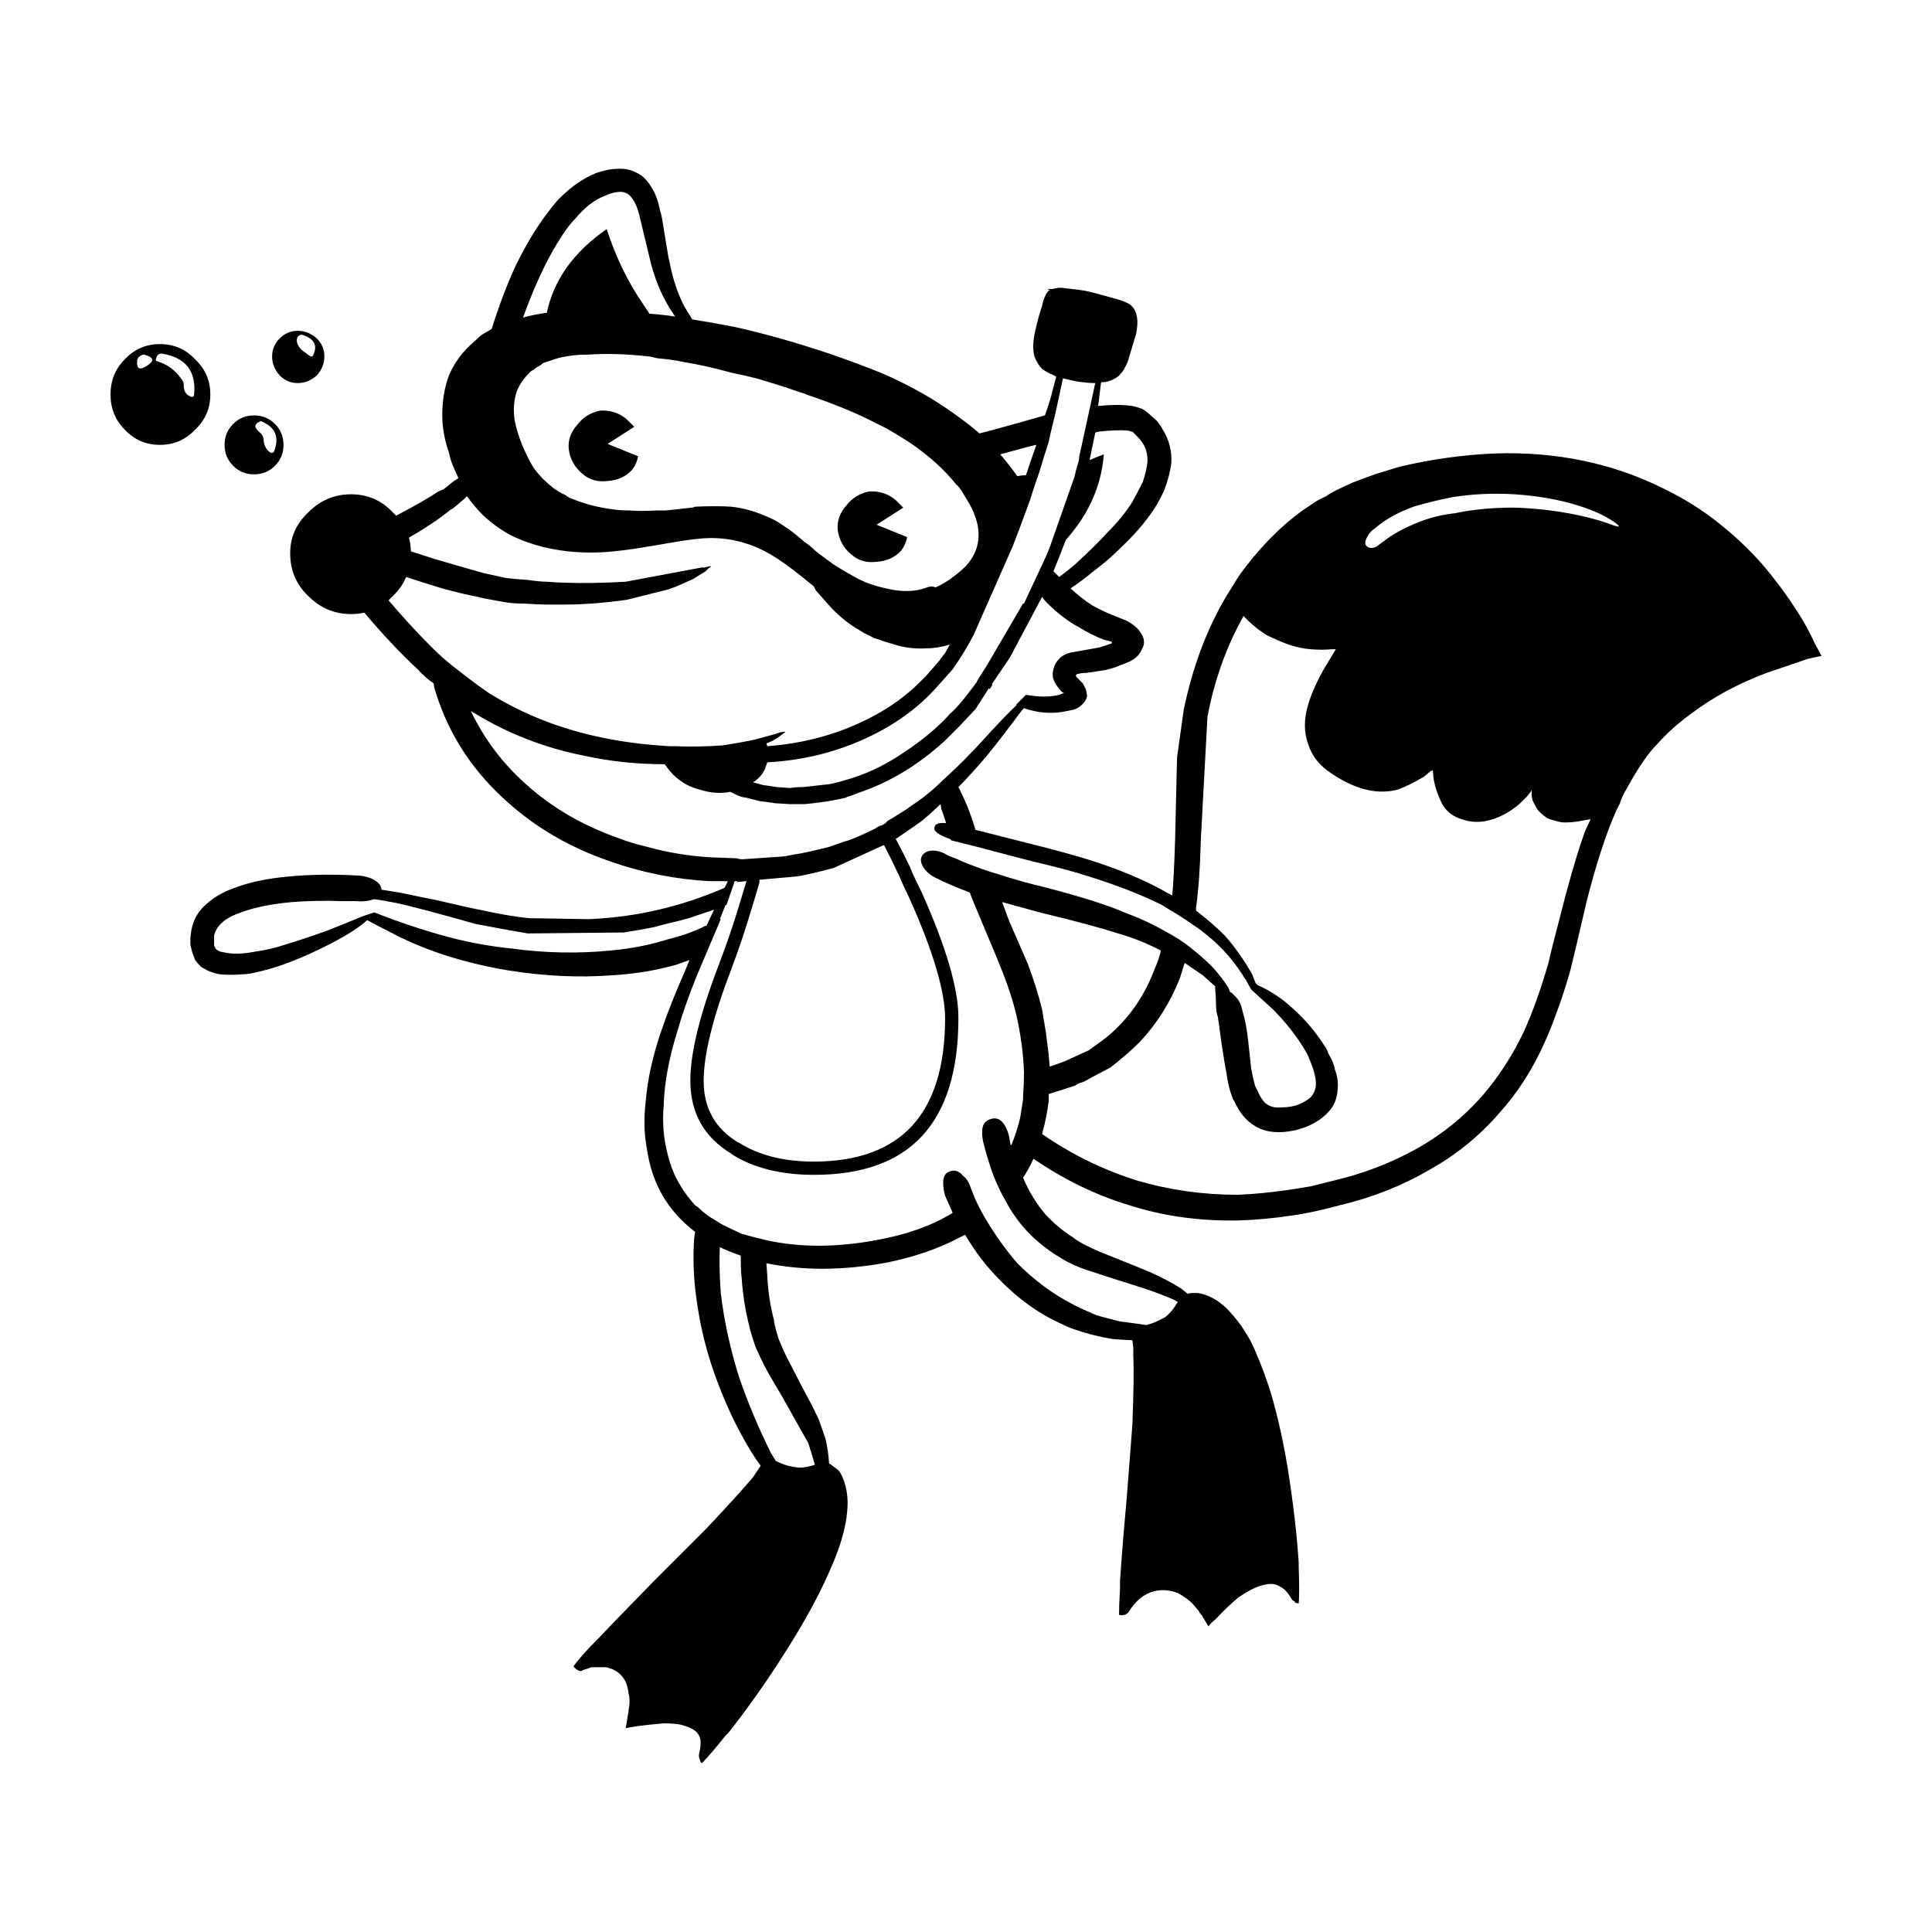<?xml version="1.0" encoding="UTF-8"?>
<!-- Uploaded to: SVG Repo, www.svgrepo.com, Generator: SVG Repo Mixer Tools -->
<svg fill="#000000" width="800px" height="800px" version="1.1" viewBox="144 144 512 512" xmlns="http://www.w3.org/2000/svg">
 <path d="m435.27 258.37-1.008 0.246-1.512 7.312c1.176-0.512 2.434-1.012 3.777-1.516-0.668 8.395-4.031 15.949-10.078 22.672-1.008 2.688-2.102 5.461-3.277 8.316l1.516 1.504c2.519-1.84 4.531-3.523 6.043-5.039 2.356-2.176 4.539-4.359 6.555-6.543 2.856-2.856 5.121-5.629 6.801-8.316 0.84-1.516 1.762-3.277 2.769-5.293 0.676-2.008 1.094-3.856 1.258-5.539 0-2.016-0.5-3.691-1.512-5.039l-0.758-1.004-1.758-1.762h-0.25c-0.508-0.176-0.844-0.258-1.008-0.258-1.848-0.164-4.367-0.086-7.559 0.258zm-6.297-13.352-3.277-0.758-2.012 9.316c-1.008 4.035-1.594 6.555-1.766 7.559-0.836 2.519-1.676 5.207-2.519 8.059-0.836 2.352-1.676 4.871-2.519 7.559-2.012 5.547-3.523 9.574-4.531 12.09l-10.328 23.43c-1.684 3.188-3.527 6.219-5.543 9.074-1.344 1.504-2.688 3.019-4.031 4.527-5.039 5.719-11.418 10.332-19.145 13.855-8.062 3.699-16.707 5.797-25.949 6.297l-0.75 2.016c-0.676 1.348-1.684 2.441-3.027 3.277l2.769 0.758c0.172 0 1.348 0.168 3.527 0.5l3.527 0.258c0.84-0.168 2.016-0.254 3.527-0.254l6.801-0.762c1.176-0.168 3.359-0.758 6.547-1.762 4.539-1.512 8.906-3.688 13.105-6.551 2.856-1.84 5.625-3.945 8.309-6.297 1.852-1.672 3.191-3.019 4.035-4.023 1.004-0.836 2.262-2.184 3.777-4.035l3.273-4.281c0-0.168 0.926-1.684 2.769-4.535l9.574-16.375h0.25l5.289-11.336c0.34-0.668 0.84-1.84 1.516-3.523l6.547-18.648c0.336-1.504 0.668-2.766 1.008-3.777 0.168-0.5 0.25-1.004 0.25-1.504l4.281-19.652c-1.508 0-3.269-0.168-5.285-0.5zm11.336-21.668c1.512 0.5 2.519 0.926 3.019 1.258 1.176 0.836 1.852 2.098 2.016 3.777 0.168 0.836 0.082 2.184-0.25 4.035l-2.269 7.559-1.008 2.016c-0.836 1.172-1.594 1.93-2.269 2.262-0.832 0.504-1.758 0.84-2.766 1.008h-0.754c-0.168 0-0.254 0.09-0.254 0.254l-0.754 6.043h0.25c3.359-0.336 6.215-0.336 8.566 0 0.168 0 0.586 0.09 1.258 0.254 0.504 0.168 1.008 0.336 1.512 0.504 0.336 0.168 0.84 0.5 1.512 1.012l2.519 2.262c0.676 0.836 1.176 1.594 1.512 2.262 1.684 2.688 2.434 5.629 2.269 8.816-0.336 2.519-1.008 5.039-2.012 7.559-1.008 2.184-2.184 4.203-3.527 6.051-2.016 2.856-4.621 5.797-7.809 8.816-2.352 2.352-4.789 4.449-7.305 6.297-2.023 1.688-4.035 3.191-6.055 4.539 2.016 1.84 3.945 3.356 5.797 4.527 1.844 1.012 3.609 1.852 5.289 2.519l3.777 1.516c1.844 1.004 3.106 2.098 3.777 3.277 1.008 1.504 1.094 2.941 0.25 4.281-0.5 1.348-1.594 2.441-3.277 3.277l-3.777 1.504c-1.004 0.344-1.93 0.59-2.769 0.758l-5.039 0.758c-1.008 0-1.676 0.09-2.012 0.254h-0.254c-0.336 0.168-0.418 0.414-0.25 0.746l1.766 1.77 0.754 1.512c0.168 0.5 0.25 0.926 0.25 1.258 0.172 0.5 0.09 1.012-0.25 1.516-0.168 0.5-0.668 1.094-1.512 1.762-0.168 0.168-0.586 0.422-1.258 0.758-0.5 0.168-1.676 0.422-3.527 0.758-3.356 0.5-6.715 0.168-10.078-1.012l-0.5 0.5c-3.363 4.535-6.465 8.57-9.324 12.094-2.856 3.367-5.371 6.129-7.559 8.316 1.684 3.188 3.109 6.723 4.285 10.578l0.25 0.754c3.359 0.836 8.316 2.098 14.863 3.777 5.371 1.34 9.742 2.519 13.098 3.523 9.066 2.688 16.797 5.875 23.18 9.574l1.004 0.5c0.34-4.035 0.59-9.074 0.758-15.113l0.5-21.41 1.766-12.594c2.352-11.414 6.129-21.492 11.336-30.23l3.273-5.285c5.039-7.055 10.668-12.852 16.879-17.387l3.019-2.008c0.676-0.512 1.766-1.094 3.277-1.77 0.668-0.5 1.676-1.082 3.019-1.762 0.676-0.336 1.766-0.836 3.277-1.504 0.168-0.168 2.352-1.012 6.547-2.519l6.547-2.016c8.566-2.016 17.047-3.188 25.441-3.531 16.289-0.5 31.152 2.609 44.59 9.328 6.223 3.019 11.762 6.629 16.633 10.82 4.871 4.035 9.152 8.48 12.848 13.352 2.519 3.199 4.953 6.723 7.305 10.578 1.176 2.016 2.269 4.121 3.277 6.297l1.758 3.281-3.527 0.758-11.086 3.777c-7.559 2.856-14.105 6.387-19.645 10.578-3.527 2.519-6.633 5.293-9.324 8.316-2.348 2.352-4.949 6.129-7.809 11.336-1.008 1.684-1.676 3.109-2.012 4.281l-1.008 2.016c-2.688 6.043-5.289 14.023-7.809 23.93-2.184 9.398-3.609 15.449-4.285 18.137-0.836 3.019-1.844 6.211-3.019 9.574l-1.766 4.781c-1.004 2.519-1.676 4.113-2.012 4.781-3.191 7.223-7.223 13.52-12.094 18.895-5.207 6.051-11.418 11.09-18.641 15.113-7.219 4.203-15.113 7.312-23.676 9.328-4.871 1.34-9.238 2.262-13.102 2.766-4.363 0.668-8.984 1.094-13.855 1.258-10.242 0.168-19.812-1.172-28.719-4.023-8.898-2.688-17.379-6.809-25.441-12.348-0.836 1.852-1.762 3.531-2.769 5.039 1.676 3.867 3.695 7.144 6.047 9.832 2.184 2.352 4.621 4.359 7.305 6.043 1.176 1.004 3.523 2.262 7.051 3.777 8.398 3.356 12.762 5.125 13.102 5.293 3.356 1.504 6.215 3.019 8.562 4.527l1.516 1.258c1.676-0.336 3.188-0.246 4.531 0.254 2.688 0.836 5.207 2.688 7.559 5.539 1.512 1.684 3.027 3.867 4.535 6.555 1.676 3.356 3.359 7.559 5.039 12.594 1.844 5.875 3.445 12.762 4.789 20.652 1.512 9.406 2.519 17.969 3.019 25.691v1.258c0.168 4.535 0.168 7.723 0 9.574l-1.008-0.254-0.004-0.242-0.754-0.5c-1.008-1.852-2.098-3.035-3.273-3.535-1.008-0.668-2.269-0.836-3.777-0.5-2.016 0.336-4.449 1.516-7.305 3.523-2.18 1.852-4.113 3.699-5.789 5.551-1.008 0.836-1.684 1.504-2.016 2.008l-1.512-2.519c0-0.168-0.25-0.5-0.758-1.004l-0.258-0.504-1.258-1.516c-1.008-1.172-2.434-2.262-4.281-3.277-2.184-0.836-4.285-1.004-6.297-0.5-2.688 0.668-4.953 2.519-6.805 5.539l-0.25 0.254c-0.5 0.5-1.258 0.668-2.269 0.5 0-1.852 0.082-4.113 0.25-6.801v-2.016c0.34-5.371 0.926-12.676 1.766-21.914l1.512-19.648c0.336-8.395 0.418-14.613 0.25-18.637v-1.762l-0.25-2.016-4.281-0.254c-0.508 0-1.598-0.168-3.277-0.5l-3.277-0.758c-3.691-1.004-6.297-1.93-7.809-2.766-6.043-2.691-11.586-6.648-16.621-11.852-3.359-3.356-6.383-7.301-9.066-11.836l-1.512 0.758c-5.379 2.856-11.676 5.039-18.895 6.555-11.59 2.172-22.336 2.262-32.246 0.242l0.25 3.531c0.168 3.856 0.758 7.723 1.766 11.582 0 0.668 0.418 2.352 1.258 5.039 0.836 2.016 1.512 3.531 2.012 4.535 0.508 1.004 1.852 3.609 4.031 7.812 2.352 4.359 3.609 6.801 3.777 7.301l0.762 1.52 1.762 5.039c0.508 2.008 0.84 4.281 1.008 6.801h0.25c0.676 0.5 1.434 1.094 2.269 1.762 0.508 0.668 0.84 1.258 1.008 1.762 1.176 2.688 1.594 5.707 1.258 9.074-0.168 2.184-0.668 4.703-1.512 7.559-1.008 3.356-2.688 7.469-5.039 12.34-2.688 5.539-6.129 11.59-10.328 18.137-4.699 7.379-9.57 14.27-14.605 20.656l-0.758 0.746c-2.688 3.367-4.781 5.797-6.297 7.312-0.336-0.336-0.504-0.672-0.504-1.016-0.168-0.168-0.25-0.582-0.25-1.258 0.5-2.008 0.586-3.523 0.25-4.527-0.336-1.012-1.008-1.77-2.016-2.273-0.836-0.5-2.012-0.926-3.523-1.258-1.344-0.168-2.688-0.246-4.035-0.246-2.18 0.168-4.531 0.414-7.051 0.746l-3.027 0.512c0.34-1.852 0.508-2.863 0.508-3.031l0.254-1.504v-0.254c0.168-0.836 0.25-1.504 0.25-2.016 0-1.172-0.082-1.93-0.25-2.262 0-0.5-0.168-1.348-0.5-2.519-0.676-1.852-1.934-3.188-3.777-4.035l-1.516-0.5h-4.031c-1.008 0.336-1.762 0.59-2.269 0.758-0.168 0.168-0.418 0.254-0.754 0.254-0.676-0.168-1.258-0.59-1.766-1.258 0.84-1.18 2.269-2.863 4.285-5.039l1.508-1.52c2.856-3.019 7.977-8.316 15.363-15.871l13.855-13.855c5.711-6.043 9.91-10.668 12.594-13.855l2.016-3.019-1.258-1.762c-3.863-5.883-7.223-12.594-10.078-20.152-2.856-7.391-4.789-15.113-5.797-23.172-0.668-5.039-0.836-10.078-0.5-15.113l0.258-1.773c-3.695-2.856-6.547-6.043-8.566-9.566-2.18-3.699-3.609-7.981-4.281-12.852-0.676-3.691-0.758-7.723-0.25-12.094 0.5-6.207 2.012-12.84 4.531-19.895 1.512-4.367 3.527-9.406 6.047-15.113l1.008-2.519-3.527 1.258c-5.371 1.504-11 2.43-16.875 2.766-8.734 0.68-17.891 0.254-27.457-1.258-12.094-2.008-22.672-5.453-31.738-10.32-2.019-1.02-3.949-2.019-5.801-3.023-2.016 1.84-5.121 3.856-9.32 6.043-3.863 2.016-7.559 3.691-11.086 5.039-2.519 1.004-5.207 1.852-8.062 2.519-1.844 0.496-3.438 0.754-4.777 0.754-1.852 0.168-3.777 0.168-5.797 0-1.008-0.168-2.102-0.5-3.277-1.012l-1.762-1.008c-0.336-0.332-0.84-0.922-1.512-1.758-0.336-0.848-0.59-1.516-0.758-2.016l-0.5-2.016v-2.016l0.25-1.77c0.5-2.856 1.852-5.207 4.031-7.055 1.852-1.672 4.117-3.019 6.805-4.023 4.195-1.684 9.32-2.773 15.363-3.277 5.371-0.5 11.168-0.59 17.383-0.254 1.344 0 2.688 0.254 4.031 0.758 1.844 0.836 2.769 1.848 2.769 3.019 2.016 0.336 3.609 0.59 4.789 0.758 2.352 0.5 5.625 1.18 9.824 2.016 7.219 1.684 10.996 2.519 11.336 2.519 5.207 1.172 9.652 1.93 13.348 2.262l15.621 0.254c12.426-0.496 24.43-3.273 36.02-8.309l0.758-1.504v-0.254l-4.789-0.004c-9.066-0.5-17.883-2.262-26.449-5.293-10.242-3.523-19.145-8.648-26.699-15.359-9.406-8.227-15.871-18.047-19.398-29.473-0.34-1.004-0.504-1.762-0.504-2.266-1.676-1.18-3.019-2.352-4.031-3.531-4.766-4.438-9.555-9.516-14.363-15.242-1.102 0.254-2.277 0.383-3.523 0.383-4.367 0-8.148-1.594-11.336-4.793-3.191-3.019-4.789-6.801-4.789-11.336 0-4.191 1.594-7.805 4.789-10.824 3.188-3.199 6.965-4.793 11.336-4.793 4.363 0 8.059 1.594 11.078 4.793 0.309 0.285 0.605 0.582 0.887 0.875 4.894-2.559 8.629-4.703 11.207-6.426 0.336-0.168 0.758-0.336 1.258-0.5 0.676-0.5 1.512-1.172 2.519-2.016l1.512-1.004-1.008-2.262c-0.668-1.348-1.172-2.856-1.512-4.535-1.176-3.367-1.762-6.633-1.762-9.832 0-3.856 0.586-7.391 1.762-10.578 1.512-3.523 3.777-6.543 6.805-9.062 0.836-0.848 1.512-1.438 2.012-1.77l2.519-1.504c2.016-6.387 4.117-11.926 6.297-16.629 2.859-5.875 5.879-10.832 9.066-14.859 0.84-1.18 1.766-2.273 2.773-3.277 3.027-3.023 6.223-5.211 9.578-6.559 2.859-1.004 5.543-1.34 8.062-1.004 1.512 0.336 2.856 0.926 4.031 1.762 1.008 0.836 1.844 1.852 2.519 3.019 1.008 1.516 1.762 3.531 2.269 6.051 0.336 1.004 0.668 2.688 1.004 5.039l1.258 7.559 0.254 1.004c0.836 4.535 2.18 8.57 4.031 12.094l2.012 3.277c3.191 0.5 6.973 1.172 11.336 2.016 8.23 1.84 16.797 4.281 25.695 7.301 4.363 1.516 8.648 3.109 12.848 4.781 4.703 2.016 9.152 4.289 13.352 6.809 4.363 2.688 8.477 5.617 12.34 8.816l0.508 0.5 2.012-0.5c5.543-1.516 10.668-2.941 15.371-4.289 1.004-2.856 1.676-5.039 2.012-6.543l1.008-3.777h-0.25l-0.254-0.254c-1.34-0.504-2.434-1.094-3.273-1.762-0.84-0.836-1.512-1.93-2.016-3.277-0.504-1.852-0.422-4.203 0.254-7.055 0.668-2.856 1.258-4.949 1.762-6.297 0.168-1.004 0.418-1.84 0.758-2.519 0.336-0.836 0.754-1.426 1.258-1.762l-0.758-0.246h1.512c1.176-0.344 2.184-0.422 3.027-0.254 3.019 0.336 4.953 0.59 5.789 0.758 1.508 0.332 4.367 1.09 8.566 2.262zm131.75 59.195c-1.852-1.34-4.117-2.519-6.805-3.523-5.707-2.184-12.344-3.531-19.902-4.035-5.707-0.336-11.164-0.078-16.375 0.758-3.523 0.668-6.965 1.516-10.328 2.519-4.191 1.516-7.637 3.445-10.324 5.797-0.84 0.5-1.512 1.258-2.016 2.262-0.668 1.18-0.668 2.016 0 2.519 0.676 0.5 1.516 0.5 2.519 0 0.172-0.164 0.84-0.668 2.016-1.504 2.352-1.852 5.457-3.531 9.32-5.039 3.027-1.18 6.129-1.938 9.324-2.273 4.703-1.004 9.91-1.504 15.617-1.504 6.547 0.168 13.02 1.004 19.398 2.519 2.688 0.668 5.121 1.426 7.301 2.262 0.676 0.168 1.094 0.254 1.258 0.254 0-0.164-0.336-0.508-1.004-1.012zm-48.871 65.754-1.766 1.504c-2.856 1.684-5.289 2.863-7.301 3.531-2.859 0.668-5.797 0.59-8.816-0.254-2.859-0.836-5.629-2.184-8.316-4.023-3.188-2.016-5.289-4.625-6.297-7.812-1.176-3.188-1.176-6.723 0-10.578 0.84-2.856 2.269-6.051 4.281-9.574l3.027-5.039h-1.012c-1.676 0.168-3.609 0.168-5.797 0-1.844-0.168-3.777-0.59-5.789-1.258-2.184-0.836-4.113-1.684-5.797-2.519-2.352-1.516-4.363-3.188-6.047-5.039-4.531 8.059-7.723 16.965-9.57 26.707l-1.766 32.738c-0.168 7.055-0.586 13.02-1.258 17.891v0.758c2.859 2.176 5.379 4.359 7.559 6.543 2.691 3.019 5.125 6.465 7.305 10.332l1.008 2.519c0.168 0 0.25 0.078 0.25 0.246 2.016 0.848 4.203 2.106 6.547 3.777 3.027 2.352 5.711 4.961 8.062 7.812 1.344 1.684 2.434 3.188 3.273 4.535 0.508 0.668 0.84 1.34 1.008 2.016 1.012 1.672 1.602 3.098 1.77 4.281 0.668 1.672 0.922 3.445 0.754 5.285-0.168 2.519-1.008 4.535-2.519 6.051-1.344 1.504-3.188 2.766-5.539 3.777-2.016 0.836-4.195 1.34-6.547 1.504-3.027 0.168-5.543-0.414-7.559-1.762-2.184-1.34-3.945-3.523-5.293-6.543-0.168-0.168-0.336-0.512-0.504-1.012-0.668-1.672-1.176-3.777-1.512-6.297-0.336-1.672-0.758-4.203-1.258-7.559-0.508-3.691-0.84-6.129-1.008-7.301-0.336-1.012-0.5-2.016-0.5-3.019 0-1.172-0.082-2.894-0.254-5.164-1.105-0.965-2.199-1.93-3.273-2.902-1.512-1.008-3.113-2.102-4.789-3.269l-1.258 4.023c-2.519 6.387-6.047 12.004-10.578 16.875-2.184 2.184-4.789 4.457-7.812 6.809l-4.781 2.519c-1.176 0.668-1.934 1.094-2.269 1.258l-1.512 0.504-0.758 0.5c-2.016 0.668-4.363 1.426-7.055 2.262v1.77c-0.336 2.856-0.922 5.785-1.762 8.816 7.723 5.371 16.121 9.484 25.191 12.34 8.566 2.519 17.465 3.777 26.699 3.777 4.031-0.168 8.398-0.59 13.102-1.258 0.168 0 2.262-0.336 6.297-1.004l6.043-1.516c7.898-1.852 15.285-4.703 22.168-8.562 6.547-3.699 12.262-8.316 17.133-13.855 4.363-5.039 8.059-10.754 11.078-17.133 2.352-5.207 4.535-11.336 6.555-18.391 0.168-1.004 1.676-6.965 4.531-17.891 1.852-6.879 3.527-12.43 5.039-16.621l1.512-3.277h-0.25l-1.512 0.266c-2.352 0.504-4.367 0.672-6.047 0.504-1.512-0.336-2.688-0.68-3.527-1.016-1.344-0.824-2.348-1.75-3.023-2.762l-1.008-2.016-0.25-1.258v-1.504l-0.25 0.5-1.008 1.258-1.766 1.758c-2.859 2.519-5.965 4.113-9.324 4.781-2.18 0.336-4.195 0.168-6.047-0.5-2.348-0.668-4.113-2.008-5.289-4.023-0.336-0.668-0.668-1.426-1.008-2.273-0.5-1.172-0.922-2.598-1.258-4.281l-0.25-2.519-0.25 0.258zm-107.31-78.348c0.668-2.016 1.594-4.703 2.769-8.059-0.336 0-3.527 0.836-9.574 2.519 1.852 2.184 3.359 4.113 4.535 5.797 0.668-0.168 1.426-0.258 2.269-0.258zm4.281 32.246-8.566 16.117-4.789 7.055h0.254l-0.754 1.262-0.25-0.246-3.531 5.539c-2.519 2.688-3.863 4.113-4.031 4.281l-4.281 4.277c-7.051 6.387-14.609 10.922-22.672 13.609-1.172 0.5-2.098 0.836-2.769 1.004-0.168 0-0.336 0.09-0.5 0.254-1.344 0.336-2.519 0.582-3.527 0.746-1.676 0.344-4.195 0.68-7.559 1.012h-3.777l-4.031-0.25c-2.184-0.336-3.445-0.5-3.777-0.5l-4.031-1.004c-0.676 0-1.684-0.336-3.027-1.012l-1.008-0.5c-2.519 0.5-5.121 0.336-7.809-0.5-2.852-0.676-5.289-2.023-7.305-4.043-0.668-0.668-1.426-1.594-2.262-2.766-7.391 0-14.527-0.758-21.41-2.273-10.242-2.016-19.816-5.707-28.719-11.078l-1.258-0.758c3.527 7.391 8.398 13.855 14.609 19.395 6.887 6.219 15.113 11 24.688 14.355 2.184 0.836 4.367 1.516 6.547 2.016 5.879 1.672 11.844 2.688 17.883 3.019l6.805 0.254c0.336 0.168 0.84 0.246 1.512 0.246l11.086-0.758 2.519-0.5c1.512-0.168 4.621-0.836 9.32-2.016l4.277-1.5c0.336 0 1.676-0.5 4.031-1.516l3.777-1.762c0.668-0.5 1.344-0.836 2.012-1.004 0.676-0.344 1.094-0.68 1.258-1.012 3.359-2.008 5.461-3.356 6.297-4.023 2.352-1.516 4.535-3.188 6.555-5.039l4.031-3.777c1.844-1.684 4.195-4.035 7.051-7.055 5.039-5.539 8.48-9.152 10.332-10.832v-0.246l2.519-2.519 1.762 0.242c2.519 0.344 4.871 0.254 7.055-0.246l1.258-0.5-0.508-0.254c-0.836-0.844-1.508-1.766-2.012-2.781-0.508-1.004-0.59-2.098-0.254-3.266 0.172-1.016 0.758-2.019 1.766-3.031 1.008-0.836 2.184-1.34 3.527-1.504l7.051-1.258 3.027-1.012c0.168 0 0.168-0.168 0-0.5l-2.019-0.508c-2.184-0.836-4.363-1.93-6.547-3.277-2.856-1.504-5.711-3.691-8.566-6.543-0.5-0.512-0.926-1.016-1.258-1.516zm-2.769 70.02c-7.723-2.008-12.176-3.188-13.352-3.523l-8.059-2.016v-0.246c-3.363-1.18-4.789-2.273-4.289-3.277 0.172-0.848 1.176-1.18 3.027-1.012-0.336-1.172-0.758-2.43-1.258-3.769 0-0.336-0.082-0.758-0.25-1.258-1.344 1.34-3.027 2.856-5.039 4.527-0.676 0.5-2.859 2.016-6.555 4.535l-0.254 0.125c1.215 2.215 2.519 4.781 3.906 7.684v0.117c0.84 1.977 1.852 4.121 3.019 6.426 6.516 14.594 9.746 25.684 9.699 33.25 0 27.758-12.762 41.613-38.289 41.562-8.801 0.012-16.109-1.84-21.914-5.539h0.121c-7.285-4.363-10.941-10.828-10.953-19.391-0.02-7.371 2.539-17.742 7.684-31.113 2.012-5.324 3.691-10.234 5.039-14.73 0.781-2.508 1.496-4.859 2.141-7.055l-2.769 0.254 0.504-0.254h-0.758l-0.25 0.254v0.246l-2.012 5.797h-0.254l-1.512 3.777h0.25l-6.297 14.859c-2.18 5.371-3.945 10.41-5.289 15.113-2.18 7.055-3.356 13.441-3.527 19.148-0.336 3.867-0.168 7.469 0.508 10.832 0.836 4.371 2.18 7.973 4.023 10.836 1.008 1.672 2.269 3.356 3.777 5.039l0.762 0.5c1.344 1.34 2.769 2.43 4.281 3.277l2.016 1.258c2.012 1.004 3.777 1.84 5.289 2.519 1.676 0.5 3.609 1.004 5.789 1.504l1.008 0.258c9.406 2.016 19.734 1.852 30.984-0.5 6.551-1.348 12.18-3.367 16.879-6.051l1.258-0.758-2.012-4.527c-0.34-1.18-0.508-2.352-0.508-3.531 0-1.672 0.676-2.688 2.016-3.019 1.176-0.336 2.269 0.09 3.273 1.258 0.84 0.668 1.434 1.516 1.766 2.519l1.258 3.277c1.008 2.184 2.012 4.113 3.019 5.797 2.519 4.191 5.289 8.059 8.316 11.582 4.531 4.535 9.402 8.148 14.609 10.832 0.84 0.5 3.027 1.516 6.555 3.019l5.793 1.516 7.305 1.004c1.176-0.336 2.102-0.668 2.769-1.004l2.016-1.012c1.176-0.836 2.269-2.098 3.273-3.777l0.258-0.25-0.758-0.5c-2.184-1.012-5.039-2.106-8.566-3.277-5.371-1.684-9.824-3.109-13.348-4.281-3.359-1.012-6.215-2.273-8.566-3.777-3.359-2.016-6.297-4.367-8.816-7.055-2.184-2.352-4.031-4.961-5.543-7.812-1.172-2.016-2.262-4.281-3.273-6.801-1.008-2.688-1.934-5.707-2.769-9.074-0.168-0.836-0.254-1.672-0.254-2.519 0-1.34 0.34-2.262 1.008-2.766 0.34-0.336 0.84-0.59 1.512-0.758 2.016-0.5 3.523 0.926 4.535 4.281l0.5 2.777 0.254-0.254c1.004-2.519 1.762-4.871 2.262-7.055 0.176-1.008 0.426-2.602 0.762-4.785v-0.758c0.168-2.352 0.25-4.535 0.25-6.543-0.168-4.871-0.836-9.91-2.012-15.113-0.84-3.531-2.016-7.223-3.527-11.09-0.84-2.188-2.438-6.043-4.789-11.586-2.688-6.387-4.031-9.664-4.031-9.832-3.527-1.34-6.465-2.598-8.816-3.777-1.176-0.5-2.184-1.258-3.027-2.262-1.172-1.516-1.426-2.773-0.754-3.777 0.668-1.012 1.844-1.426 3.527-1.258 1.176 0.168 2.262 0.582 3.273 1.258l2.519 1.004c2.184 1.012 5.039 2.098 8.566 3.277l2.519 0.758c3.527 1.172 7.723 2.352 12.594 3.523 9.066 2.352 15.957 4.535 20.652 6.555 4.035 1.504 7.644 3.188 10.832 5.039 2.519 1.34 4.621 2.688 6.297 4.023 2.352 1.852 4.367 3.609 6.047 5.293 1.676 1.852 3.106 3.691 4.281 5.539l0.508 1.258h0.25c0.336 0.336 0.754 0.758 1.258 1.258 0.84 0.836 1.426 2.098 1.762 3.777 0.676 2.184 1.176 4.871 1.512 8.059l0.766 7.059c0.336 1.852 0.676 3.367 1.008 4.535 0.168 0.5 0.418 1.004 0.754 1.516 0.676 1.672 1.516 2.856 2.519 3.523 1.008 0.668 2.269 0.926 3.777 0.758 1.684 0 3.191-0.254 4.535-0.758 1.512-0.668 2.602-1.348 3.277-2.016 0.668-0.836 1.094-1.762 1.258-2.766 0.168-1.684-0.34-3.945-1.516-6.809-0.168-0.336-0.336-0.746-0.5-1.258-0.668-1.34-1.594-2.856-2.769-4.527-1.852-2.695-4.031-5.293-6.547-7.812l-5.797-5.297-1.258-2.262c0-0.168-0.168-0.422-0.5-0.758-2.016-3.356-4.535-6.465-7.559-9.32-2.016-1.852-4.035-3.445-6.047-4.781-2.184-1.516-4.285-2.863-6.297-4.035l-2.016-1.258c-6.047-3.019-13.605-5.875-22.672-8.562-2.859-0.844-6.805-1.848-11.84-3.031zm32.746 28.223c0.668-1.516 1.176-3.031 1.512-4.535-3.527-1.852-7.305-3.367-11.336-4.535-4.703-1.516-11.586-3.356-20.652-5.539l-10.078-2.773 1.762 4.789c2.688 6.211 4.367 10.078 5.039 11.582 1.676 4.535 2.938 8.57 3.777 12.094l1.008 6.043c0.168 1.348 0.418 3.367 0.754 6.051l0.254 3.019c0.668-0.168 2.098-0.668 4.281-1.516l6.047-2.766 1.762-1.258c2.688-1.852 4.953-3.777 6.805-5.797 3.859-4.035 6.883-8.984 9.066-14.859zm-145.86-204.54c-2.684 1-5.289 3.019-7.809 6.039-0.508 0.5-1.094 1.18-1.766 2.016-4.363 5.875-8.395 13.934-12.09 24.188 1.844-0.512 3.945-0.926 6.297-1.258 1.844-8.738 7.141-16.129 15.867-22.168 2.352 7.223 5.461 13.688 9.324 19.395 0.668 1.004 1.344 2.016 2.012 3.019 2.352 0.168 4.621 0.422 6.805 0.758l-0.504-0.758c-2.519-3.691-4.449-7.981-5.789-12.84l-3.277-13.609c-0.5-1.852-1.094-3.188-1.762-4.023-0.676-1.012-1.512-1.605-2.519-1.77-1.344-0.172-2.938 0.164-4.789 1.012zm-76.328 47.605c-1.512 1.348-3.188 2.016-5.039 2.016-1.844 0-3.438-0.668-4.781-2.016-1.344-1.508-2.016-3.188-2.016-5.039 0-1.852 0.676-3.445 2.016-4.781 1.344-1.348 2.938-2.016 4.781-2.016 1.852 0 3.527 0.668 5.039 2.016 1.348 1.336 2.016 2.93 2.016 4.781 0 1.852-0.668 3.531-2.016 5.039zm-14.859 12.094c-1.684 0.668-1.852 1.594-0.508 2.773 0.676 0.5 1.094 1.082 1.258 1.762 0 1.672 0.59 2.934 1.766 3.777 0.508 0.168 0.84 0.078 1.008-0.254 1.516-3.859 0.34-6.543-3.523-8.059zm13.855-17.379c1.344-2.695 0.336-4.535-3.027-5.551-0.836 0.168-1.258 0.68-1.258 1.516 0 0.836 0.422 1.684 1.258 2.519 0.676 0.5 1.344 1.004 2.016 1.516 0.504 0.336 0.844 0.336 1.012 0zm-10.074 18.137c1.512 1.504 2.262 3.356 2.262 5.539 0 2.184-0.754 4.035-2.262 5.539-1.516 1.516-3.359 2.273-5.543 2.273-2.18 0-4.031-0.758-5.539-2.273-1.516-1.504-2.273-3.356-2.273-5.539 0-2.184 0.758-4.035 2.269-5.539 1.512-1.516 3.359-2.273 5.539-2.273 2.184 0 4.031 0.758 5.547 2.273zm63.977-8.316c-0.668 2.184-0.836 4.535-0.5 7.055 0.336 2.016 1.008 4.281 2.016 6.801 1.004 2.352 2.012 4.367 3.019 6.043 1.344 1.852 2.856 3.445 4.535 4.793 1.176 1.004 2.519 1.852 4.031 2.519 0.336 0.336 0.754 0.59 1.258 0.758 3.527 1.504 7.391 2.519 11.586 3.019 1.176 0.168 2.519 0.246 4.031 0.246 2.184 0.176 4.535 0.176 7.055 0h2.519c1.844-0.168 4.113-0.414 6.801-0.746 0.34 0 0.676-0.09 1.008-0.254 3.863-0.168 7.055-0.168 9.574 0 3.019 0.336 5.875 1.094 8.562 2.262 1.348 0.512 2.609 1.094 3.777 1.77 1.008 0.668 2.016 1.34 3.027 2.008 1.344 1.012 2.688 2.102 4.031 3.273 1.008 0.68 1.934 1.426 2.769 2.273l1.258 1.004c0.676 0.5 1.934 1.426 3.777 2.773 1.852 1.172 3.695 2.262 5.543 3.266 2.352 1.348 5.121 2.352 8.309 3.031 4.031 1.004 7.641 0.926 10.832-0.254 0.84-0.336 1.594-0.336 2.269 0 1.844-0.836 3.609-1.93 5.289-3.277 1.512-1.172 2.602-2.184 3.273-3.019 2.519-3.019 3.359-6.555 2.519-10.578-0.5-2.016-1.258-3.867-2.262-5.539l-1.516-2.519c-0.668-1.18-1.258-1.938-1.762-2.273-3.188-4.023-7.391-7.805-12.594-11.336-1.844-1.172-3.777-2.352-5.797-3.523-1.344-0.68-2.856-1.426-4.531-2.273-4.367-2.184-9.738-4.359-16.121-6.543-0.5-0.168-0.926-0.336-1.258-0.5-1.676-0.512-3.445-1.094-5.289-1.77-2.184-0.668-4.367-1.34-6.547-2.008-2.519-0.68-5.039-1.258-7.559-1.77-4.203-1.176-8.316-2.102-12.344-2.769-2.352-0.5-4.703-0.848-7.055-1.012-0.836-0.168-1.594-0.336-2.269-0.5-6.043-0.668-11.418-0.836-16.117-0.5-3.027-0.008-5.797 0.328-8.316 0.996l-3.777 1.258c-0.336 0.336-0.84 0.68-1.512 1.012-0.84 0.676-1.344 1.008-1.512 1.008-2.016 1.852-3.359 3.781-4.035 5.797zm22.172 4.781c2.688-0.168 5.039 0.59 7.055 2.273 0.668 0.668 1.344 1.34 2.012 2.016l-7.051 4.527 8.059 3.277c-0.168 1.18-0.668 2.352-1.512 3.531-1.676 1.84-3.863 2.856-6.547 3.019-2.688 0.336-4.953-0.336-6.805-2.016-2.012-1.684-3.188-3.856-3.527-6.555-0.168-2.352 0.59-4.449 2.269-6.297 1.512-2.004 3.527-3.266 6.047-3.777zm-129.73-4.281c0-3.691 1.258-6.801 3.777-9.32 2.519-2.688 5.629-4.035 9.32-4.035 3.695 0 6.805 1.348 9.324 4.035 2.684 2.523 4.027 5.633 4.027 9.32 0 3.699-1.344 6.801-4.031 9.32-2.519 2.688-5.629 4.035-9.324 4.035-3.691 0-6.801-1.348-9.32-4.035-2.516-2.519-3.773-5.617-3.773-9.32zm13.602-10.832c-0.84 0-1.344 0.422-1.512 1.258-0.164 0.512-0.082 0.758 0.254 0.758 2.688 0.836 4.789 2.352 6.297 4.535 0.504 0.504 0.754 1.094 0.754 1.766 0 1.348 0.422 2.273 1.258 2.773 1.008 0.668 1.516 0.5 1.516-0.5 0.504-6.055-2.352-9.578-8.566-10.59zm-5.543 0.512c-0.668 0.336-1.004 0.836-1.004 1.504-0.168 2.016 0.668 2.441 2.519 1.258 2.18-1.336 1.93-2.348-0.758-3.019-0.168 0-0.418 0.082-0.758 0.258zm19.648 156.93c0.336 0.668 1.176 1.094 2.519 1.258 2.184 0.5 4.953 0.422 8.316-0.254 2.519-0.336 5.039-0.926 7.559-1.762 3.863-1.172 7.641-2.43 11.336-3.777 2.18-0.836 5.289-2.098 9.32-3.777l3.016-1.008h0.254c0.336 0.168 2.098 0.836 5.289 2.016 4.703 1.672 8.898 3.019 12.594 4.023 5.879 1.684 12.09 2.856 18.641 3.531 8.734 1.172 17.379 1.34 25.941 0.5 5.543-0.5 10.668-1.516 15.363-3.019 3.527-0.848 6.805-2.016 9.824-3.531h0.25l2.027-4.277c-2.016 0.668-3.527 1.172-4.535 1.516-1.344 0.5-3.019 1.004-5.039 1.504-2.18 0.5-3.863 0.926-5.039 1.258-0.336 0.168-1.93 0.5-4.781 1.012-2.016 0.34-3.527 0.586-4.535 0.754l-25.441 0.254c-4.031-0.668-8.648-1.516-13.855-2.519-10.078-2.856-17.047-4.703-20.91-5.539-2.519-0.5-4.531-0.848-6.047-1.012-1.344 0.512-3.019 0.68-5.039 0.512h-1.758-1.258c-4.871-0.176-9.402-0.09-13.605 0.246-5.539 0.5-10.078 1.426-13.605 2.773-2.012 0.668-3.606 1.504-4.781 2.519-1.176 1.004-1.934 2.184-2.269 3.523v2.773c0.168 0.168 0.25 0.336 0.25 0.504zm173.31-120.91c2.688-0.168 5.039 0.59 7.051 2.273 0.676 0.668 1.344 1.34 2.016 2.016l-7.055 4.527 8.066 3.277c-0.168 1.18-0.676 2.352-1.516 3.531-1.676 1.84-3.863 2.856-6.547 3.019-2.688 0.336-4.953-0.336-6.801-2.016-2.016-1.684-3.191-3.856-3.527-6.555-0.168-2.344 0.59-4.449 2.269-6.297 1.508-2.008 3.527-3.266 6.043-3.777zm-3.777 36.023c-2.352-1.504-4.535-3.356-6.555-5.539-1.512-1.684-2.769-3.109-3.777-4.281l-0.5-1.016c-4.031-3.356-7.223-5.785-9.574-7.301-5.539-3.691-11.418-5.539-17.633-5.539-2.519 0-6.125 0.422-10.828 1.258-6.715 1.172-11 1.852-12.848 2.016-4.871 0.668-9.656 0.746-14.363 0.246-5.875-0.668-11.086-2.184-15.617-4.535-2.856-1.672-5.207-3.434-7.055-5.285-1.512-1.512-2.852-3.106-4.027-4.789l-0.5 0.512c-1.52 1.34-2.606 2.262-3.281 2.766-0.168 0.168-0.336 0.254-0.5 0.254-3.074 2.488-6.769 4.969-11.086 7.43 0.301 1.18 0.469 2.391 0.5 3.652l6.297 2.016c5.711 1.684 10.078 2.941 13.102 3.777 0.836 0.168 2.769 0.59 5.789 1.258 1.176 0.168 3.027 0.336 5.543 0.5 2.352 0.336 4.113 0.5 5.289 0.5 2.352 0.176 3.945 0.254 4.789 0.254 4.531 0.168 9.91 0.09 16.117-0.254l20.152-3.777 0.766 0.008c1.008-0.336 1.594-0.414 1.762-0.246l-0.754 0.5-0.758 0.758c-0.836 0.5-1.93 1.172-3.273 2.016-0.34 0.168-1.258 0.582-2.773 1.258-1.512 0.668-2.769 1.172-3.777 1.504l-11.078 2.773c-6.047 0.836-11.504 1.258-16.375 1.258h-5.039c-1.176 0-3.027-0.09-5.543-0.254-2.352 0-4.363-0.168-6.047-0.5-3.863-0.668-5.957-1.094-6.297-1.258-2.688-0.5-5.875-1.258-9.57-2.262-4.031-1.238-7.223-2.254-9.574-3.031-0.758 1.852-1.934 3.531-3.527 5.039-0.375 0.402-0.754 0.777-1.133 1.141 3.809 4.477 7.547 8.551 11.207 12.211 2.352 2.352 4.535 4.281 6.555 5.797 3.188 2.519 6.129 4.703 8.816 6.555 8.059 5.039 16.961 8.727 26.699 11.078 5.539 1.348 11.418 2.262 17.633 2.773l3.527 0.25h1.258c4.699 0.168 9.066 0.09 13.098-0.246 3.191-0.512 5.965-1.012 8.316-1.516l5.539-1.516c1.344-0.5 2.184-0.668 2.519-0.5l-2.016 1.516c-1.004 0.668-2.016 1.168-3.023 1.504l0.25 0.758c8.734-0.668 16.797-2.688 24.184-6.043 6.723-3.019 12.344-6.887 16.879-11.59 0.336-0.336 0.668-0.668 1.008-1.004l3.523-4.035c0.84-1.172 1.348-1.84 1.516-2.016l1.258-2.262c-2.184 0.668-4.203 1.004-6.047 1.004-2.688 0.176-5.289-0.078-7.809-0.746-2.352-0.68-4.453-1.348-6.297-2.016-1.344-0.668-2.184-1.094-2.519-1.258zm-25.316 66.883c0.082 0.297 0.082 0.59 0 0.875-0.668 2.352-1.426 4.871-2.269 7.559-1.34 4.574-3.019 9.574-5.039 14.988-4.93 12.832-7.41 22.789-7.43 29.855-0.012 7.223 3.055 12.684 9.195 16.375h0.121c5.273 3.356 11.91 5.027 19.902 5.039 23.172-0.051 34.766-12.723 34.766-38.043-0.043-7.203-3.191-17.781-9.445-31.734-1.18-2.402-2.188-4.625-3.027-6.68v0.129c-1.301-2.805-2.519-5.285-3.652-7.43l-0.129-0.129-13.227 6.051c-4.363 1.172-7.641 1.93-9.824 2.262zm-4.66 105.67c-0.168-1.348-0.25-3.367-0.25-6.051-2.352-0.836-4.203-1.594-5.543-2.262-0.168 3.523-0.082 7.559 0.25 12.094 0.84 7.223 2.434 14.613 4.789 22.168 2.352 6.879 5.207 13.688 8.566 20.398l1.254 2.016c1.676 0.836 3.191 1.348 4.535 1.516l1.512 0.246c1.344 0 2.769-0.246 4.281-0.758-0.668-2.352-1.258-4.281-1.762-5.785l-6.805-12.094c-2.688-4.535-4.281-7.312-4.781-8.316-0.508-1.004-1.258-2.609-2.269-4.781-1.008-2.863-1.594-4.793-1.766-5.797-1.004-3.867-1.68-8.059-2.012-12.594z" fill-rule="evenodd"/>
</svg>